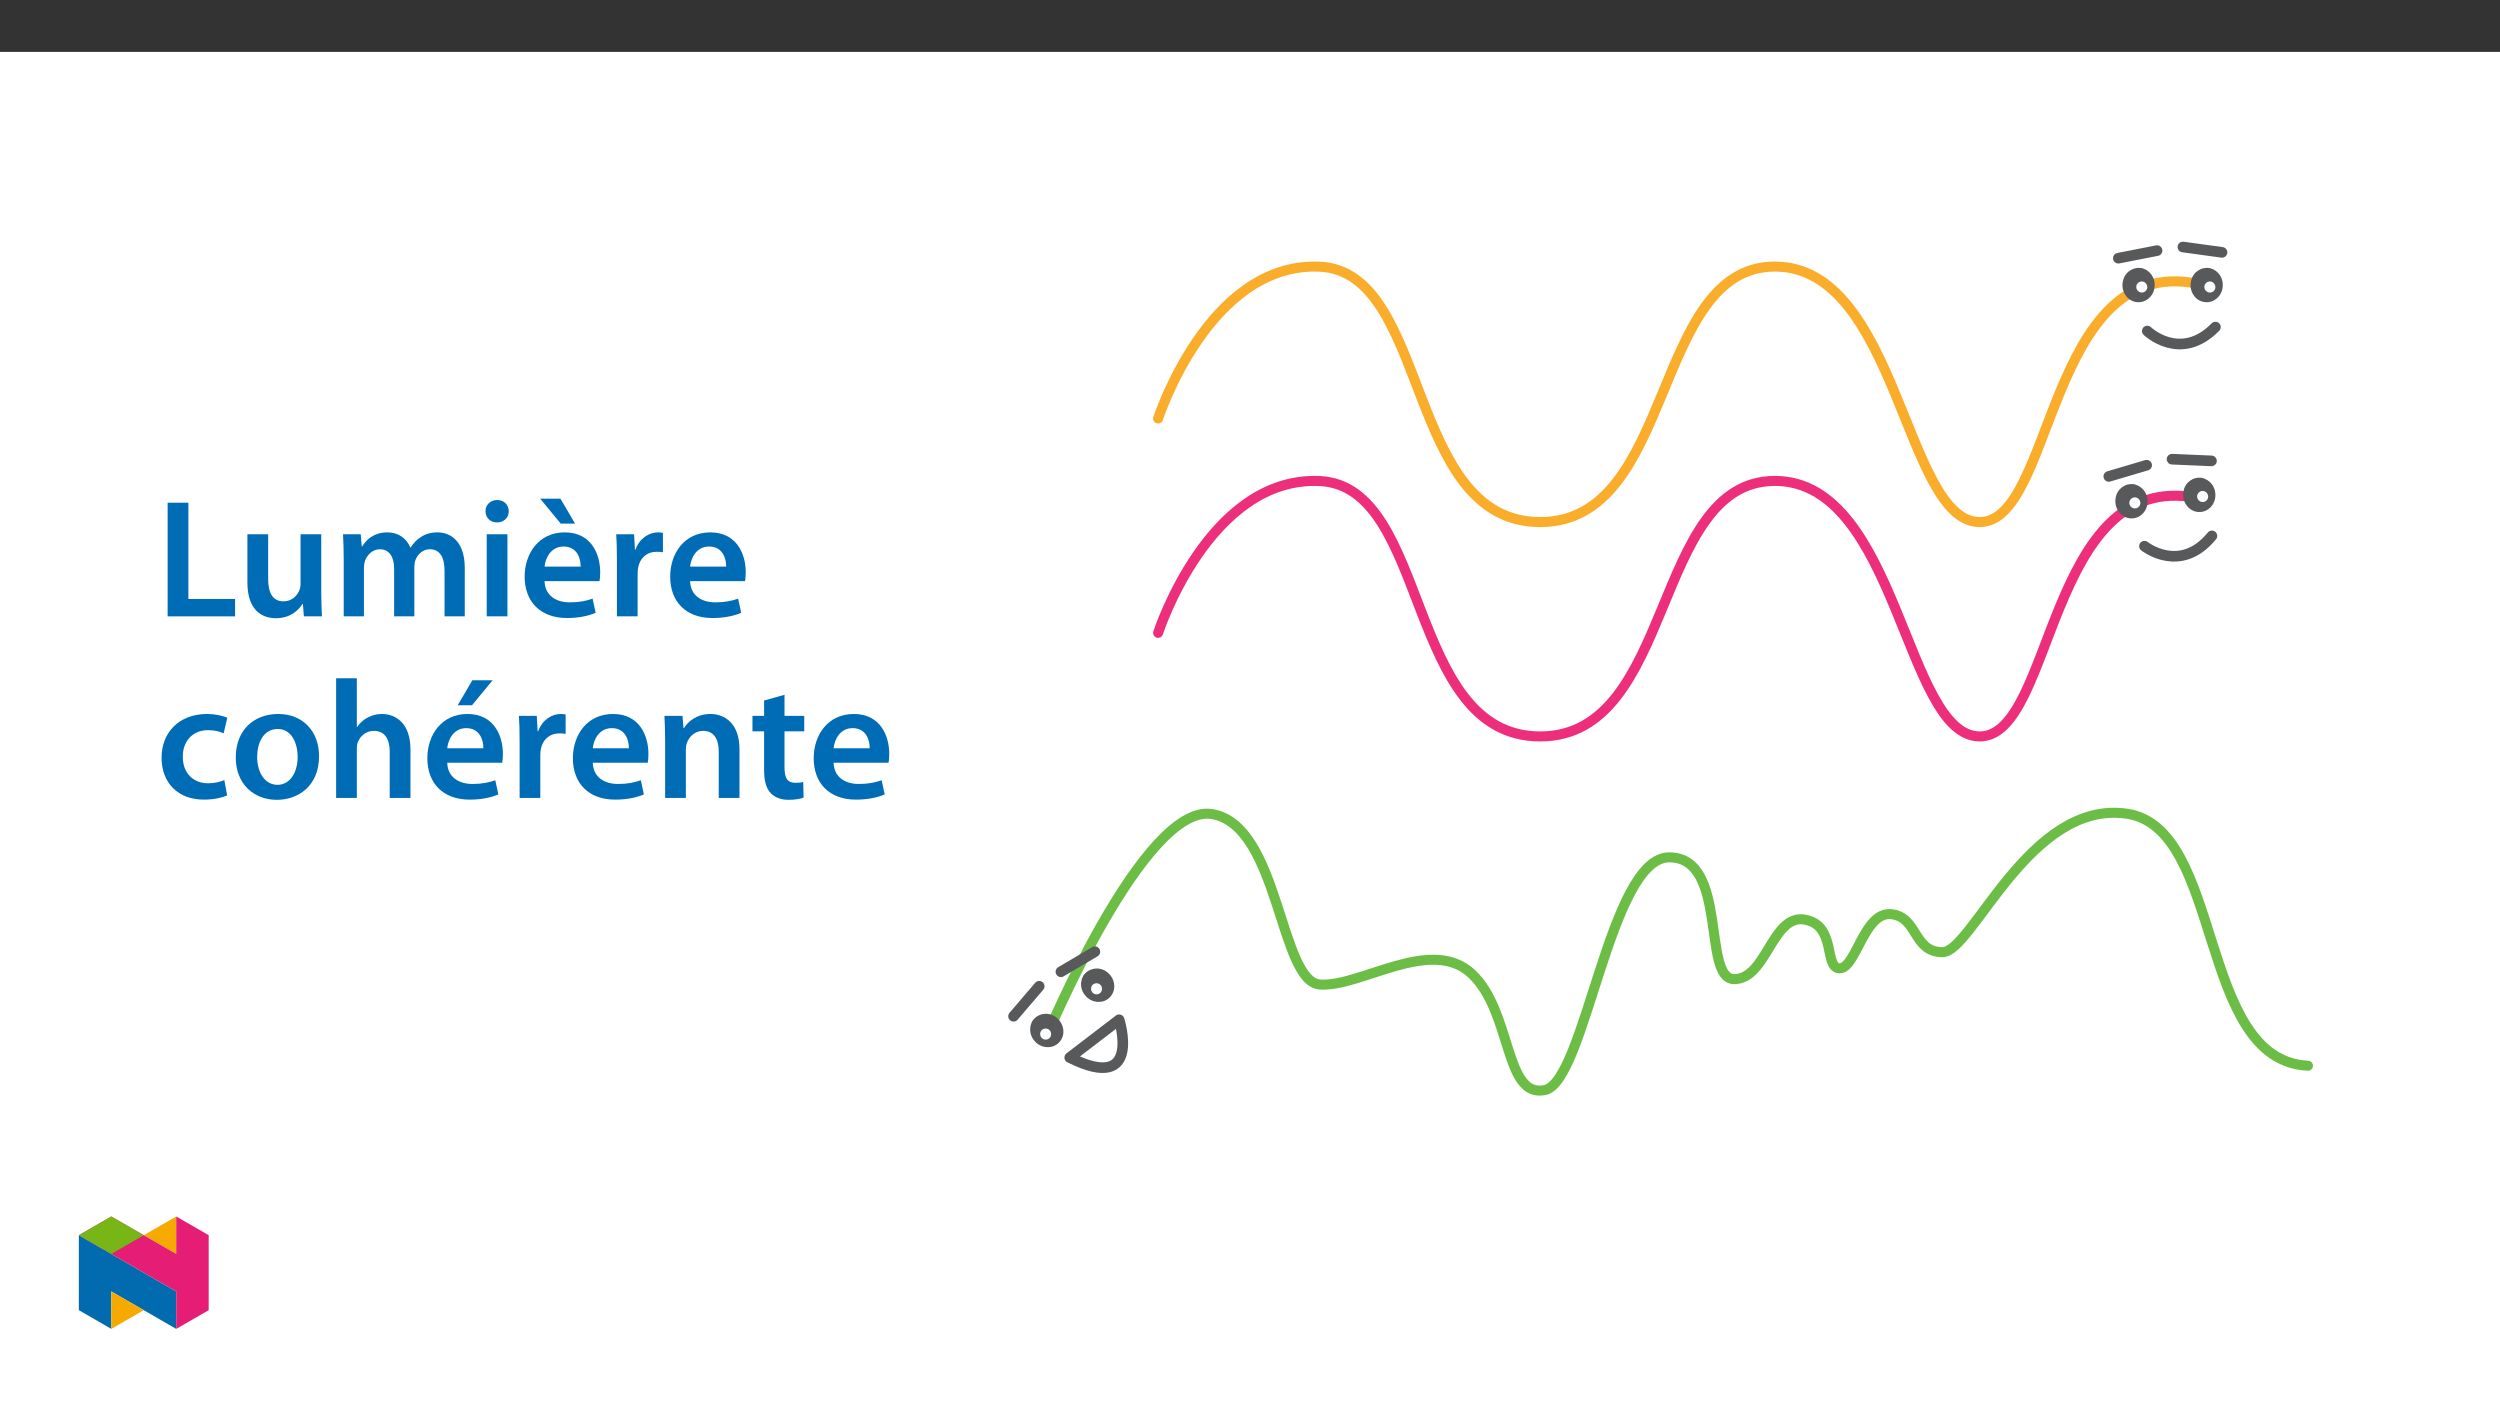 ﻿<?xml version="1.0" encoding="utf-8"?>
<svg xmlns="http://www.w3.org/2000/svg" xmlns:xlink="http://www.w3.org/1999/xlink" viewBox="0 0 960 540" version="1.1">
  <rect x="0" y="0" width="960" height="540" fill="#333333" stroke="none"/>
  <defs>
    <g>
      <symbol overflow="visible" id="glyph0-0">
        <path style="stroke:none;" d="M 0 0 L 32.375 0 L 32.375 -45.328 L 0 -45.328 Z M 16.188 -25.578 L 5.188 -42.094 L 27.188 -42.094 Z M 18.125 -22.656 L 29.141 -39.172 L 29.141 -6.156 Z M 5.188 -3.234 L 16.188 -19.75 L 27.188 -3.234 Z M 3.234 -39.172 L 14.25 -22.656 L 3.234 -6.156 Z M 3.234 -39.172 " />
      </symbol>
      <symbol overflow="visible" id="glyph0-1">
        <path style="stroke:none;" d="M 4.594 0 L 30.5 0 L 30.5 -6.672 L 12.562 -6.672 L 12.562 -43.641 L 4.594 -43.641 Z M 4.594 0 " />
      </symbol>
      <symbol overflow="visible" id="glyph0-2">
        <path style="stroke:none;" d="M 32.5 -31.531 L 24.547 -31.531 L 24.547 -12.5 C 24.547 -11.594 24.406 -10.688 24.094 -10.031 C 23.312 -7.969 21.234 -5.766 18 -5.766 C 13.797 -5.766 12.109 -9.125 12.109 -14.375 L 12.109 -31.531 L 4.141 -31.531 L 4.141 -13.016 C 4.141 -2.719 9.391 0.719 15.094 0.719 C 20.781 0.719 23.891 -2.531 25.25 -4.734 L 25.453 -4.734 L 25.828 0 L 32.766 0 C 32.641 -2.594 32.5 -5.703 32.5 -9.453 Z M 32.5 -31.531 " />
      </symbol>
      <symbol overflow="visible" id="glyph0-3">
        <path style="stroke:none;" d="M 4.281 0 L 12.047 0 L 12.047 -18.641 C 12.047 -19.547 12.172 -20.469 12.438 -21.297 C 13.203 -23.438 15.219 -25.766 18.188 -25.766 C 21.891 -25.766 23.641 -22.656 23.641 -18.266 L 23.641 0 L 31.406 0 L 31.406 -18.906 C 31.406 -19.812 31.531 -20.844 31.797 -21.562 C 32.641 -23.828 34.641 -25.766 37.359 -25.766 C 41.188 -25.766 43 -22.656 43 -17.422 L 43 0 L 50.766 0 L 50.766 -18.578 C 50.766 -28.688 45.453 -32.25 40.281 -32.25 C 37.625 -32.25 35.609 -31.594 33.797 -30.375 C 32.375 -29.469 31.078 -28.172 29.984 -26.422 L 29.844 -26.422 C 28.484 -29.922 25.25 -32.25 21.109 -32.25 C 15.734 -32.25 12.891 -29.328 11.391 -26.875 L 11.203 -26.875 L 10.812 -31.531 L 4.016 -31.531 C 4.141 -28.812 4.281 -25.766 4.281 -22.141 Z M 4.281 0 " />
      </symbol>
      <symbol overflow="visible" id="glyph0-4">
        <path style="stroke:none;" d="M 12.234 0 L 12.234 -31.531 L 4.281 -31.531 L 4.281 0 Z M 8.281 -44.672 C 5.641 -44.672 3.812 -42.797 3.812 -40.344 C 3.812 -38.016 5.562 -36.062 8.219 -36.062 C 11 -36.062 12.75 -38.016 12.75 -40.344 C 12.688 -42.797 11 -44.672 8.281 -44.672 Z M 8.281 -44.672 " />
      </symbol>
      <symbol overflow="visible" id="glyph0-5">
        <path style="stroke:none;" d="M 31.016 -13.531 C 31.141 -14.25 31.281 -15.406 31.281 -16.906 C 31.281 -23.828 27.906 -32.25 17.672 -32.25 C 7.578 -32.25 2.266 -24.016 2.266 -15.281 C 2.266 -5.641 8.281 0.641 18.516 0.641 C 23.047 0.641 26.812 -0.188 29.531 -1.359 L 28.359 -6.797 C 25.906 -5.953 23.312 -5.375 19.625 -5.375 C 14.5 -5.375 10.094 -7.828 9.906 -13.531 Z M 9.906 -19.094 C 10.234 -22.344 12.297 -26.812 17.219 -26.812 C 22.531 -26.812 23.828 -22.016 23.766 -19.094 Z M 8.219 -45.203 L 16.125 -35.609 L 21.625 -35.609 L 16 -45.203 Z M 8.219 -45.203 " />
      </symbol>
      <symbol overflow="visible" id="glyph0-6">
        <path style="stroke:none;" d="M 4.281 0 L 12.234 0 L 12.234 -16.375 C 12.234 -17.219 12.297 -18.062 12.438 -18.781 C 13.141 -22.406 15.797 -24.797 19.547 -24.797 C 20.531 -24.797 21.234 -24.734 21.953 -24.609 L 21.953 -32.047 C 21.297 -32.188 20.844 -32.25 20.078 -32.25 C 16.641 -32.25 12.953 -29.984 11.391 -25.578 L 11.203 -25.578 L 10.875 -31.531 L 4.016 -31.531 C 4.203 -28.75 4.281 -25.641 4.281 -21.375 Z M 4.281 0 " />
      </symbol>
      <symbol overflow="visible" id="glyph0-7">
        <path style="stroke:none;" d="M 31.016 -13.531 C 31.141 -14.25 31.281 -15.406 31.281 -16.906 C 31.281 -23.828 27.906 -32.25 17.672 -32.25 C 7.578 -32.25 2.266 -24.016 2.266 -15.281 C 2.266 -5.641 8.281 0.641 18.516 0.641 C 23.047 0.641 26.812 -0.188 29.531 -1.359 L 28.359 -6.797 C 25.906 -5.953 23.312 -5.375 19.625 -5.375 C 14.5 -5.375 10.094 -7.828 9.906 -13.531 Z M 9.906 -19.094 C 10.234 -22.344 12.297 -26.812 17.219 -26.812 C 22.531 -26.812 23.828 -22.016 23.766 -19.094 Z M 9.906 -19.094 " />
      </symbol>
      <symbol overflow="visible" id="glyph0-8">
        <path style="stroke:none;" d="M 26.359 -6.859 C 24.797 -6.219 22.797 -5.641 20.078 -5.641 C 14.641 -5.641 10.422 -9.328 10.422 -15.797 C 10.359 -21.562 13.984 -26.031 20.078 -26.031 C 22.922 -26.031 24.797 -25.453 26.094 -24.797 L 27.516 -30.828 C 25.703 -31.594 22.734 -32.25 19.812 -32.25 C 8.734 -32.25 2.266 -24.922 2.266 -15.469 C 2.266 -5.703 8.672 0.641 18.516 0.641 C 22.469 0.641 25.766 -0.188 27.453 -0.969 Z M 26.359 -6.859 " />
      </symbol>
      <symbol overflow="visible" id="glyph0-9">
        <path style="stroke:none;" d="M 18.578 -32.25 C 9.062 -32.25 2.266 -25.906 2.266 -15.547 C 2.266 -5.375 9.188 0.719 18.062 0.719 C 26.094 0.719 34.25 -4.469 34.25 -16.062 C 34.25 -25.641 27.969 -32.25 18.578 -32.25 Z M 18.391 -26.484 C 23.828 -26.484 26.031 -20.781 26.031 -15.859 C 26.031 -9.453 22.859 -5.047 18.328 -5.047 C 13.531 -5.047 10.484 -9.641 10.484 -15.734 C 10.484 -20.984 12.75 -26.484 18.391 -26.484 Z M 18.391 -26.484 " />
      </symbol>
      <symbol overflow="visible" id="glyph0-10">
        <path style="stroke:none;" d="M 4.281 0 L 12.234 0 L 12.234 -18.906 C 12.234 -19.75 12.297 -20.594 12.562 -21.297 C 13.469 -23.703 15.672 -25.766 18.781 -25.766 C 23.188 -25.766 24.859 -22.281 24.859 -17.734 L 24.859 0 L 32.828 0 L 32.828 -18.578 C 32.828 -28.688 27.188 -32.25 21.828 -32.25 C 19.812 -32.25 17.938 -31.734 16.312 -30.828 C 14.703 -29.984 13.344 -28.75 12.375 -27.266 L 12.234 -27.266 L 12.234 -45.969 L 4.281 -45.969 Z M 4.281 0 " />
      </symbol>
      <symbol overflow="visible" id="glyph0-11">
        <path style="stroke:none;" d="M 31.016 -13.531 C 31.141 -14.25 31.281 -15.406 31.281 -16.906 C 31.281 -23.828 27.906 -32.25 17.672 -32.25 C 7.578 -32.25 2.266 -24.016 2.266 -15.281 C 2.266 -5.641 8.281 0.641 18.516 0.641 C 23.047 0.641 26.812 -0.188 29.531 -1.359 L 28.359 -6.797 C 25.906 -5.953 23.312 -5.375 19.625 -5.375 C 14.5 -5.375 10.094 -7.828 9.906 -13.531 Z M 9.906 -19.094 C 10.234 -22.344 12.297 -26.812 17.219 -26.812 C 22.531 -26.812 23.828 -22.016 23.766 -19.094 Z M 19.547 -45.203 L 13.922 -35.609 L 19.422 -35.609 L 27.328 -45.203 Z M 19.547 -45.203 " />
      </symbol>
      <symbol overflow="visible" id="glyph0-12">
        <path style="stroke:none;" d="M 4.281 0 L 12.234 0 L 12.234 -18.578 C 12.234 -19.484 12.375 -20.469 12.625 -21.109 C 13.469 -23.5 15.672 -25.766 18.844 -25.766 C 23.188 -25.766 24.859 -22.344 24.859 -17.812 L 24.859 0 L 32.828 0 L 32.828 -18.719 C 32.828 -28.688 27.125 -32.25 21.625 -32.25 C 16.375 -32.25 12.953 -29.266 11.531 -26.812 L 11.328 -26.812 L 10.938 -31.531 L 4.016 -31.531 C 4.141 -28.812 4.281 -25.766 4.281 -22.141 Z M 4.281 0 " />
      </symbol>
      <symbol overflow="visible" id="glyph0-13">
        <path style="stroke:none;" d="M 5.562 -37.422 L 5.562 -31.531 L 1.094 -31.531 L 1.094 -25.578 L 5.562 -25.578 L 5.562 -10.75 C 5.562 -6.609 6.344 -3.688 8.094 -1.875 C 9.578 -0.266 11.984 0.719 14.953 0.719 C 17.422 0.719 19.547 0.328 20.719 -0.125 L 20.594 -6.156 C 19.688 -5.891 18.906 -5.828 17.484 -5.828 C 14.438 -5.828 13.406 -7.766 13.406 -11.656 L 13.406 -25.578 L 20.984 -25.578 L 20.984 -31.531 L 13.406 -31.531 L 13.406 -39.625 Z M 5.562 -37.422 " />
      </symbol>
    </g>
    <clipPath id="clip1">
      <path d="M 836 92.809 L 856 92.809 L 856 99 L 836 99 Z M 836 92.809 " />
    </clipPath>
    <clipPath id="clip2">
      <path d="M 400 310 L 888.184 310 L 888.184 420.73 L 400 420.73 Z M 400 310 " />
    </clipPath>
    <clipPath id="clip3">
      <path d="M 387.168 376 L 402 376 L 402 393 L 387.168 393 Z M 387.168 376 " />
    </clipPath>
    <clipPath id="clip4">
      <path d="M 30.277 474 L 68 474 L 68 510.301 L 30.277 510.301 Z M 30.277 474 " />
    </clipPath>
    <clipPath id="clip5">
      <path d="M 42 495 L 56 495 L 56 510.301 L 42 510.301 Z M 42 495 " />
    </clipPath>
    <clipPath id="clip6">
      <path d="M 55 467.125 L 68 467.125 L 68 482 L 55 482 Z M 55 467.125 " />
    </clipPath>
    <clipPath id="clip7">
      <path d="M 30.277 467.125 L 80.133 467.125 L 80.133 510.301 L 30.277 510.301 Z M 30.277 467.125 " />
    </clipPath>
    <clipPath id="clip8">
      <path d="M 30.277 467.125 L 56 467.125 L 56 482 L 30.277 482 Z M 30.277 467.125 " />
    </clipPath>
  </defs>
  <g id="surface1">
    <path style=" stroke:none;fill-rule:nonzero;fill:rgb(100%,100%,100%);fill-opacity:1;" d="M 0 559.926 L 960 559.926 L 960 19.926 L 0 19.926 Z M 0 559.926 " />
    <path style="fill:none;stroke-width:5.036;stroke-linecap:round;stroke-linejoin:round;stroke:rgb(98%,67.499%,16.899%);stroke-opacity:1;stroke-miterlimit:4;" d="M -0.001 -0.002 C -0.001 -0.002 25.397 78.613 81.029 76.193 C 136.662 73.773 124.075 -52.004 191.798 -52.004 C 259.527 -52.004 247.926 76.249 309.604 76.249 C 371.287 76.249 374.912 -52.004 412.407 -52.004 C 449.897 -52.004 446.272 82.239 521.251 67.727 " transform="matrix(0.765,0,0,-0.765,444.719,160.69)" />
    <path style="fill:none;stroke-width:5.036;stroke-linecap:round;stroke-linejoin:round;stroke:rgb(92.899%,17.999%,47.8%);stroke-opacity:1;stroke-miterlimit:4;" d="M -0.001 -0.003 C -0.001 -0.003 25.397 78.613 81.029 76.192 C 136.662 73.772 124.075 -52.004 191.798 -52.004 C 259.527 -52.004 247.926 76.249 309.604 76.249 C 371.287 76.249 374.912 -52.004 412.407 -52.004 C 449.897 -52.004 446.272 82.238 521.251 67.726 " transform="matrix(0.765,0,0,-0.765,444.719,243.006)" />
    <path style=" stroke:none;fill-rule:nonzero;fill:rgb(34.499%,34.9%,35.699%);fill-opacity:1;" d="M 827.402 109.496 C 827.465 106.602 825.645 104 822.902 103.07 C 819.586 102.207 816.199 104.184 815.312 107.492 C 814.555 109.98 815.266 112.688 817.148 114.484 C 818.867 116.066 821.352 116.504 823.504 115.598 C 825.324 114.781 826.68 113.18 827.18 111.246 C 827.328 110.676 827.402 110.086 827.402 109.496 " />
    <path style=" stroke:none;fill-rule:nonzero;fill:rgb(100%,100%,100%);fill-opacity:1;" d="M 824.566 110.223 C 824.551 109.367 824.039 108.594 823.258 108.246 C 822.18 107.797 820.941 108.305 820.488 109.383 C 820.094 110.332 820.438 111.426 821.305 111.98 C 822.133 112.543 823.25 112.43 823.949 111.711 C 824.348 111.316 824.566 110.781 824.566 110.223 " />
    <path style=" stroke:none;fill-rule:nonzero;fill:rgb(34.499%,34.9%,35.699%);fill-opacity:1;" d="M 853.555 109.496 C 853.617 106.602 851.793 104 849.051 103.07 C 845.738 102.207 842.348 104.184 841.461 107.492 C 840.707 109.98 841.418 112.688 843.297 114.484 C 845.016 116.066 847.5 116.504 849.656 115.598 C 851.477 114.781 852.828 113.18 853.328 111.246 C 853.477 110.676 853.555 110.086 853.555 109.496 " />
    <path style=" stroke:none;fill-rule:nonzero;fill:rgb(100%,100%,100%);fill-opacity:1;" d="M 850.719 110.223 C 850.699 109.367 850.191 108.594 849.41 108.246 C 848.332 107.793 847.094 108.301 846.641 109.379 C 846.242 110.328 846.586 111.426 847.453 111.98 C 848.285 112.543 849.402 112.43 850.102 111.711 C 850.496 111.316 850.719 110.781 850.719 110.223 " />
    <path style="fill:none;stroke-width:5.337;stroke-linecap:round;stroke-linejoin:round;stroke:rgb(34.499%,34.9%,35.699%);stroke-opacity:1;stroke-miterlimit:4;" d="M 0.001 -0 L -19.438 -3.814 " transform="matrix(0.765,0,0,-0.765,828.312,96.23)" />
    <g clip-path="url(#clip1)" clip-rule="nonzero">
      <path style="fill:none;stroke-width:5.337;stroke-linecap:round;stroke-linejoin:round;stroke:rgb(34.499%,34.9%,35.699%);stroke-opacity:1;stroke-miterlimit:4;" d="M 0.001 0.002 L 19.63 -2.689 " transform="matrix(0.765,0,0,-0.765,838.237,94.849)" />
    </g>
    <path style="fill:none;stroke-width:5.337;stroke-linecap:round;stroke-linejoin:round;stroke:rgb(34.499%,34.9%,35.699%);stroke-opacity:1;stroke-miterlimit:4;" d="M -0.001 -0.001 C -0.001 -0.001 16.563 -15.912 34.185 1.99 " transform="matrix(0.765,0,0,-0.765,824.567,127.12)" />
    <path style=" stroke:none;fill-rule:nonzero;fill:rgb(34.499%,34.9%,35.699%);fill-opacity:1;" d="M 824.652 191.93 C 824.445 189.043 822.387 186.625 819.566 185.957 C 816.188 185.406 813 187.691 812.426 191.07 C 811.906 193.621 812.867 196.246 814.91 197.859 C 816.77 199.273 819.281 199.473 821.344 198.371 C 823.078 197.387 824.277 195.664 824.594 193.695 C 824.688 193.109 824.707 192.52 824.652 191.93 " />
    <path style=" stroke:none;fill-rule:nonzero;fill:rgb(100%,100%,100%);fill-opacity:1;" d="M 821.895 192.918 C 821.801 192.066 821.219 191.348 820.41 191.074 C 819.293 190.727 818.109 191.352 817.762 192.465 C 817.453 193.449 817.898 194.508 818.812 194.977 C 819.691 195.461 820.793 195.242 821.422 194.461 C 821.781 194.031 821.949 193.477 821.895 192.918 " />
    <path style=" stroke:none;fill-rule:nonzero;fill:rgb(34.499%,34.9%,35.699%);fill-opacity:1;" d="M 850.688 189.48 C 850.48 186.594 848.422 184.172 845.605 183.504 C 842.223 182.957 839.035 185.238 838.465 188.617 C 837.941 191.168 838.902 193.793 840.945 195.406 C 842.805 196.824 845.316 197.023 847.379 195.918 C 849.117 194.934 850.312 193.215 850.629 191.242 C 850.723 190.66 850.742 190.066 850.688 189.48 " />
    <path style=" stroke:none;fill-rule:nonzero;fill:rgb(100%,100%,100%);fill-opacity:1;" d="M 847.934 190.469 C 847.836 189.617 847.254 188.898 846.445 188.625 C 845.328 188.273 844.145 188.898 843.793 190.012 C 843.488 190.996 843.934 192.055 844.848 192.523 C 845.73 193.008 846.828 192.793 847.461 192.008 C 847.816 191.578 847.984 191.023 847.934 190.469 " />
    <path style="fill:none;stroke-width:5.337;stroke-linecap:round;stroke-linejoin:round;stroke:rgb(34.499%,34.9%,35.699%);stroke-opacity:1;stroke-miterlimit:4;" d="M -0.002 -0.003 L -18.997 -5.624 " transform="matrix(0.765,0,0,-0.765,824.314,178.639)" />
    <path style="fill:none;stroke-width:5.337;stroke-linecap:round;stroke-linejoin:round;stroke:rgb(34.499%,34.9%,35.699%);stroke-opacity:1;stroke-miterlimit:4;" d="M 0.001 0.002 L 19.793 -0.841 " transform="matrix(0.765,0,0,-0.765,834.066,176.333)" />
    <path style="fill:none;stroke-width:5.337;stroke-linecap:round;stroke-linejoin:round;stroke:rgb(34.499%,34.9%,35.699%);stroke-opacity:1;stroke-miterlimit:4;" d="M -0.001 0.002 C -0.001 0.002 17.978 -14.29 33.848 5.185 " transform="matrix(0.765,0,0,-0.765,823.481,209.744)" />
    <g clip-path="url(#clip2)" clip-rule="nonzero">
      <path style="fill:none;stroke-width:5.036;stroke-linecap:round;stroke-linejoin:round;stroke:rgb(42.4%,74.1%,27.1%);stroke-opacity:1;stroke-miterlimit:4;" d="M -0.002 -0.001 C -0.002 -0.001 48.911 116.839 82.872 111.401 C 116.839 105.968 116.839 27.174 137.217 25.811 C 157.596 24.452 192.916 50.269 213.295 31.249 C 233.674 12.228 229.599 -31.246 249.978 -27.171 C 270.357 -23.097 282.581 89.664 312.473 89.664 C 342.359 89.664 328.777 28.532 345.076 28.532 C 361.38 28.532 364.096 61.135 380.401 58.419 C 396.705 55.702 389.913 33.965 398.063 33.965 C 406.213 33.965 410.292 62.494 423.875 61.135 C 437.463 59.777 434.746 42.033 449.687 42.074 C 464.633 42.115 493.161 118.565 542.073 111.585 C 590.981 104.61 577.393 -12.225 633.097 -14.942 " transform="matrix(0.765,0,0,-0.765,401.939,397.812)" />
    </g>
    <path style=" stroke:none;fill-rule:nonzero;fill:rgb(34.499%,34.9%,35.699%);fill-opacity:1;" d="M 416.891 382.465 C 414.918 380.344 414.551 377.188 415.98 374.672 C 417.883 371.824 421.73 371.047 424.59 372.93 C 426.809 374.285 428.078 376.777 427.867 379.371 C 427.637 381.695 426.066 383.672 423.855 384.43 C 421.953 385.031 419.879 384.734 418.219 383.621 C 417.73 383.293 417.281 382.902 416.891 382.465 " />
    <path style=" stroke:none;fill-rule:nonzero;fill:rgb(100%,100%,100%);fill-opacity:1;" d="M 419.492 381.121 C 418.934 380.469 418.801 379.555 419.156 378.773 C 419.66 377.723 420.922 377.277 421.977 377.781 C 422.906 378.227 423.379 379.273 423.098 380.266 C 422.852 381.238 421.941 381.895 420.941 381.824 C 420.383 381.793 419.859 381.539 419.492 381.121 " />
    <path style=" stroke:none;fill-rule:nonzero;fill:rgb(34.499%,34.9%,35.699%);fill-opacity:1;" d="M 397.352 399.848 C 395.379 397.727 395.012 394.57 396.445 392.055 C 398.348 389.207 402.191 388.426 405.051 390.312 C 407.273 391.668 408.539 394.16 408.328 396.754 C 408.098 399.078 406.531 401.055 404.32 401.812 C 402.414 402.414 400.34 402.117 398.684 401.004 C 398.191 400.676 397.746 400.285 397.352 399.848 " />
    <path style=" stroke:none;fill-rule:nonzero;fill:rgb(100%,100%,100%);fill-opacity:1;" d="M 399.953 398.504 C 399.395 397.852 399.266 396.938 399.617 396.156 C 400.121 395.105 401.387 394.66 402.441 395.164 C 403.367 395.609 403.84 396.66 403.559 397.648 C 403.312 398.621 402.406 399.277 401.402 399.207 C 400.844 399.176 400.324 398.922 399.953 398.504 " />
    <path style="fill:none;stroke-width:5.337;stroke-linecap:round;stroke-linejoin:round;stroke:rgb(34.499%,34.9%,35.699%);stroke-opacity:1;stroke-miterlimit:4;" d="M -0.001 0.001 L 17.058 10.07 " transform="matrix(0.765,0,0,-0.765,407.392,373.157)" />
    <g clip-path="url(#clip3)" clip-rule="nonzero">
      <path style="fill:none;stroke-width:5.337;stroke-linecap:round;stroke-linejoin:round;stroke:rgb(34.499%,34.9%,35.699%);stroke-opacity:1;stroke-miterlimit:4;" d="M -0 -0 L -12.878 -15.059 " transform="matrix(0.765,0,0,-0.765,399.059,378.722)" />
    </g>
    <path style="fill:none;stroke-width:5.337;stroke-linecap:round;stroke-linejoin:round;stroke:rgb(34.499%,34.9%,35.699%);stroke-opacity:1;stroke-miterlimit:4;" d="M 0.001 0.001 L 24.792 18.981 C 24.792 18.981 36.73 -18.366 0.001 0.001 Z M 0.001 0.001 " transform="matrix(0.765,0,0,-0.765,410.777,406.106)" />
    <g style="fill:rgb(0%,42.354%,71.373%);fill-opacity:1;">
      <use xlink:href="#glyph0-1" x="59.776" y="236.68" />
    </g>
    <g style="fill:rgb(0%,42.354%,71.373%);fill-opacity:1;">
      <use xlink:href="#glyph0-2" x="90.859" y="236.68" />
      <use xlink:href="#glyph0-3" x="127.706" y="236.68" />
      <use xlink:href="#glyph0-4" x="182.62" y="236.68" />
      <use xlink:href="#glyph0-5" x="199.198" y="236.68" />
      <use xlink:href="#glyph0-6" x="232.613" y="236.68" />
    </g>
    <g style="fill:rgb(0%,42.354%,71.373%);fill-opacity:1;">
      <use xlink:href="#glyph0-7" x="255.084" y="236.68" />
    </g>
    <g style="fill:rgb(0%,42.354%,71.373%);fill-opacity:1;">
      <use xlink:href="#glyph0-8" x="59.776" y="306.419" />
    </g>
    <g style="fill:rgb(0%,42.354%,71.373%);fill-opacity:1;">
      <use xlink:href="#glyph0-9" x="88.269" y="306.419" />
      <use xlink:href="#glyph0-10" x="124.792" y="306.419" />
      <use xlink:href="#glyph0-11" x="161.833" y="306.419" />
      <use xlink:href="#glyph0-6" x="195.248" y="306.419" />
    </g>
    <g style="fill:rgb(0%,42.354%,71.373%);fill-opacity:1;">
      <use xlink:href="#glyph0-7" x="217.719" y="306.419" />
      <use xlink:href="#glyph0-12" x="251.133" y="306.419" />
    </g>
    <g style="fill:rgb(0%,42.354%,71.373%);fill-opacity:1;">
      <use xlink:href="#glyph0-13" x="287.851" y="306.419" />
    </g>
    <g style="fill:rgb(0%,42.354%,71.373%);fill-opacity:1;">
      <use xlink:href="#glyph0-7" x="310.192" y="306.419" />
    </g>
    <g clip-path="url(#clip4)" clip-rule="nonzero">
      <path style=" stroke:none;fill-rule:nonzero;fill:rgb(0.8%,42%,68.999%);fill-opacity:1;" d="M 30.277 503.105 L 42.738 510.301 L 42.738 495.91 L 67.668 510.301 L 67.668 495.91 L 30.277 474.32 Z M 30.277 503.105 " />
    </g>
    <g clip-path="url(#clip5)" clip-rule="nonzero">
      <path style=" stroke:none;fill-rule:nonzero;fill:rgb(96.1%,66.699%,0%);fill-opacity:1;" d="M 42.738 510.301 L 55.203 503.105 L 42.738 495.91 Z M 42.738 510.301 " />
    </g>
    <g clip-path="url(#clip6)" clip-rule="nonzero">
      <path style=" stroke:none;fill-rule:nonzero;fill:rgb(96.1%,66.699%,0%);fill-opacity:1;" d="M 67.668 467.125 L 55.203 474.32 L 67.668 481.516 Z M 67.668 467.125 " />
    </g>
    <g clip-path="url(#clip7)" clip-rule="nonzero">
      <path style=" stroke:none;fill-rule:nonzero;fill:rgb(89.799%,11.4%,45.499%);fill-opacity:1;" d="M 67.668 467.125 L 67.668 481.516 L 42.738 467.125 L 30.277 474.32 L 67.668 495.91 L 67.668 510.301 L 80.133 503.105 L 80.133 474.32 Z M 67.668 467.125 " />
    </g>
    <g clip-path="url(#clip8)" clip-rule="nonzero">
      <path style=" stroke:none;fill-rule:nonzero;fill:rgb(47.099%,70.999%,9%);fill-opacity:1;" d="M 42.738 467.125 L 30.277 474.32 L 42.738 481.516 L 55.203 474.32 Z M 42.738 467.125 " />
    </g>
  </g>
</svg>